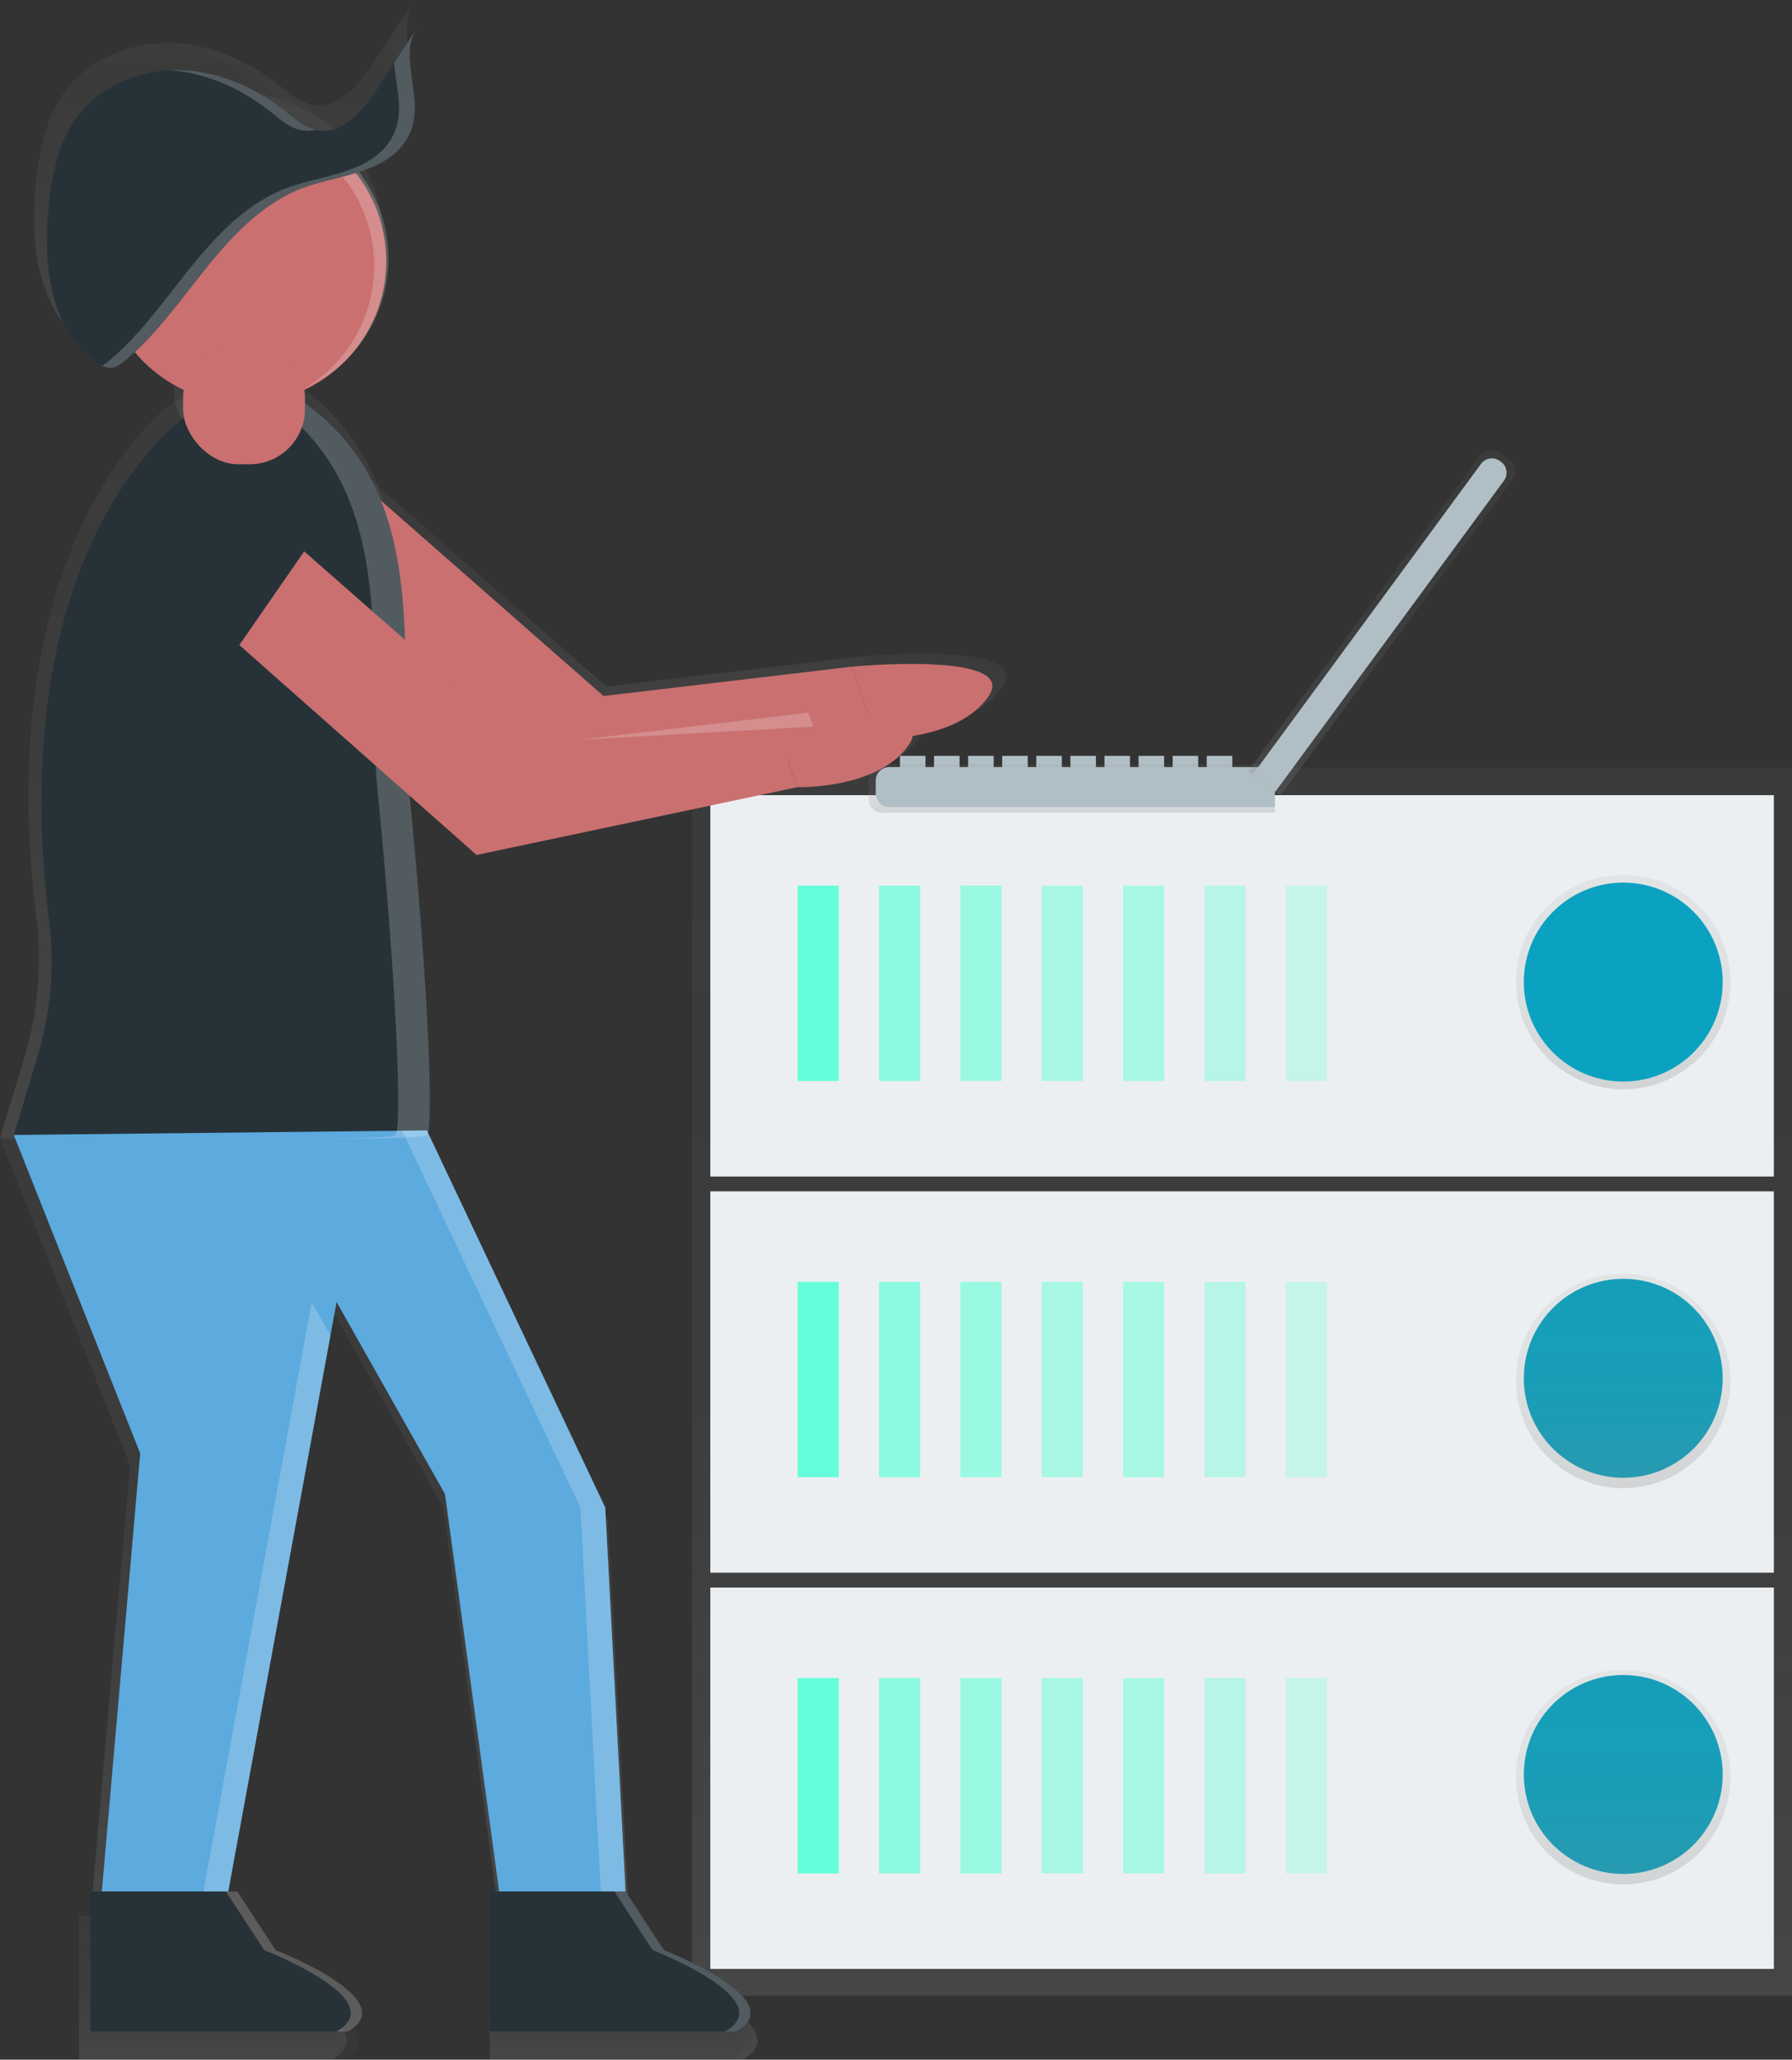 <svg id="b4507652-300d-4dad-b4e7-3391f5529675" data-name="Layer 1" xmlns="http://www.w3.org/2000/svg" xmlns:xlink="http://www.w3.org/1999/xlink" width="663.17" height="762" viewBox="0 0 663.17 762"><rect x="0" y="0" width="663.17" height="762" fill="#333333" stroke="none"/><defs><linearGradient id="d72a5ab6-06b8-48ed-a5a5-a3a3f0331fd3" x1="459.65" y1="738.32" x2="459.65" y2="284.02" gradientUnits="userSpaceOnUse"><stop offset="0" stop-color="gray" stop-opacity="0.25"/><stop offset="0.54" stop-color="gray" stop-opacity="0.12"/><stop offset="1" stop-color="gray" stop-opacity="0.1"/></linearGradient><linearGradient id="7e95541b-f23b-42af-96eb-14a53f85b88b" x1="600.72" y1="403" x2="600.72" y2="323.66" xlink:href="#d72a5ab6-06b8-48ed-a5a5-a3a3f0331fd3"/><linearGradient id="1f71154d-6f54-4122-a624-3174e1d145ed" x1="600.72" y1="550.56" x2="600.72" y2="471.22" xlink:href="#d72a5ab6-06b8-48ed-a5a5-a3a3f0331fd3"/><linearGradient id="bab1ef80-f439-400f-b75e-d481e1337c59" x1="600.72" y1="697.13" x2="600.72" y2="617.79" xlink:href="#d72a5ab6-06b8-48ed-a5a5-a3a3f0331fd3"/><linearGradient id="311d0c02-f227-4717-bb3e-7b76a48f76fd" x1="665.06" y1="369.67" x2="665.06" y2="351.79" xlink:href="#d72a5ab6-06b8-48ed-a5a5-a3a3f0331fd3"/><linearGradient id="f10401ff-75bf-4918-9522-41530bdcb224" x1="479.65" y1="365.1" x2="479.65" y2="234.63" xlink:href="#d72a5ab6-06b8-48ed-a5a5-a3a3f0331fd3"/><linearGradient id="634fc42e-a625-48bc-9b77-e9d0b023e72c" x1="614.02" y1="339.34" x2="614.02" y2="310.82" xlink:href="#d72a5ab6-06b8-48ed-a5a5-a3a3f0331fd3"/><linearGradient id="9b827108-e4f2-42b8-ba41-3c19060ad3f7" x1="87.62" y1="142.68" x2="87.62" y2="34.45" xlink:href="#d72a5ab6-06b8-48ed-a5a5-a3a3f0331fd3"/><linearGradient id="3586a682-5eec-4ced-91ba-6237bff26d97" x1="347.57" y1="491.51" x2="347.57" y2="211.68" xlink:href="#d72a5ab6-06b8-48ed-a5a5-a3a3f0331fd3"/><linearGradient id="dd5c4d5c-05f0-4f35-bbb4-fa512a8ce0cd" x1="116.39" y1="708.74" x2="116.39" y2="419.27" xlink:href="#d72a5ab6-06b8-48ed-a5a5-a3a3f0331fd3"/><linearGradient id="9de476d2-69e8-44f9-8bb3-c420f419b2ba" x1="499.2" y1="831" x2="499.2" y2="777.74" xlink:href="#d72a5ab6-06b8-48ed-a5a5-a3a3f0331fd3"/><linearGradient id="f7fb7603-20ad-4e52-86ea-1fa616cf7653" x1="347.16" y1="831" x2="347.16" y2="777.74" xlink:href="#d72a5ab6-06b8-48ed-a5a5-a3a3f0331fd3"/><linearGradient id="5066a889-a40f-4241-bcba-44ac6c04f611" x1="370.62" y1="206.37" x2="370.62" y2="102.59" xlink:href="#d72a5ab6-06b8-48ed-a5a5-a3a3f0331fd3"/><linearGradient id="371e619a-3c15-42e1-9941-bc21af164012" x1="351.42" y1="198.2" x2="351.42" y2="69" xlink:href="#d72a5ab6-06b8-48ed-a5a5-a3a3f0331fd3"/><linearGradient id="10f878d5-e316-4ded-aa19-5e1413fbf4fb" x1="355.36" y1="108.01" x2="355.36" y2="84.91" xlink:href="#d72a5ab6-06b8-48ed-a5a5-a3a3f0331fd3"/><linearGradient id="37ff1452-10ea-45a0-ad47-cadc68f3bfc5" x1="361.95" y1="198.2" x2="361.95" y2="69" xlink:href="#d72a5ab6-06b8-48ed-a5a5-a3a3f0331fd3"/><linearGradient id="18a85275-116d-4ad3-9bbd-6c78581ea078" x1="397.75" y1="491.51" x2="397.75" y2="211.68" xlink:href="#d72a5ab6-06b8-48ed-a5a5-a3a3f0331fd3"/><linearGradient id="eb6e6980-5e3c-4cc8-ba13-4b71197705e9" x1="449.38" y1="383.47" x2="449.38" y2="253.01" xlink:href="#d72a5ab6-06b8-48ed-a5a5-a3a3f0331fd3"/><linearGradient id="ca1af11e-721e-46b0-bf29-fc3abce4d291" x1="583.76" y1="357.71" x2="583.76" y2="329.2" xlink:href="#d72a5ab6-06b8-48ed-a5a5-a3a3f0331fd3"/><linearGradient id="87e6aff1-3600-405e-a0c9-f146cb0b14e5" x1="87.62" y1="165.87" x2="87.62" y2="119.49" xlink:href="#d72a5ab6-06b8-48ed-a5a5-a3a3f0331fd3"/><linearGradient id="9310cc51-8904-4231-ae2b-5557a287eec3" x1="96.33" y1="708.74" x2="96.33" y2="484.55" xlink:href="#d72a5ab6-06b8-48ed-a5a5-a3a3f0331fd3"/><linearGradient id="40a7ecb1-ccc7-469d-bfb2-8f2ca76aa016" x1="190.29" y1="708.74" x2="190.29" y2="419.27" xlink:href="#d72a5ab6-06b8-48ed-a5a5-a3a3f0331fd3"/><linearGradient id="9872a281-de8b-443e-8a22-8ab73fd8eecc" x1="522.82" y1="831" x2="522.82" y2="777.74" xlink:href="#d72a5ab6-06b8-48ed-a5a5-a3a3f0331fd3"/><linearGradient id="25814e7d-be9f-42ca-ba9f-5e4b50285847" x1="375.07" y1="831" x2="375.07" y2="777.74" xlink:href="#d72a5ab6-06b8-48ed-a5a5-a3a3f0331fd3"/><linearGradient id="f6db3ab5-77d3-4926-85e6-26558235763f" x1="259.45" y1="270.72" x2="259.45" y2="260.36" xlink:href="#d72a5ab6-06b8-48ed-a5a5-a3a3f0331fd3"/><linearGradient id="a12a6384-bcfe-49c1-a705-b61b36502b52" x1="82.08" y1="254.09" x2="82.08" y2="165.45" xlink:href="#d72a5ab6-06b8-48ed-a5a5-a3a3f0331fd3"/><linearGradient id="24987791-5317-4d6d-bf01-0dc3e5459aa4" x1="779.72" y1="363.2" x2="779.72" y2="235.39" xlink:href="#d72a5ab6-06b8-48ed-a5a5-a3a3f0331fd3"/></defs><title>maintenance</title><rect x="333.04" y="279.64" width="9.46" height="6.31" fill="#b0bec5"/><rect x="345.65" y="279.64" width="9.46" height="6.31" fill="#b0bec5"/><rect x="358.27" y="279.64" width="9.46" height="6.31" fill="#b0bec5"/><rect x="370.88" y="279.64" width="9.46" height="6.31" fill="#b0bec5"/><rect x="383.5" y="279.64" width="9.46" height="6.31" fill="#b0bec5"/><rect x="396.12" y="279.64" width="9.46" height="6.31" fill="#b0bec5"/><rect x="408.73" y="279.64" width="9.46" height="6.31" fill="#b0bec5"/><rect x="421.35" y="279.64" width="9.46" height="6.31" fill="#b0bec5"/><rect x="433.96" y="279.64" width="9.46" height="6.31" fill="#b0bec5"/><rect x="446.58" y="279.64" width="9.46" height="6.31" fill="#b0bec5"/><rect x="256.14" y="284.02" width="407.03" height="454.29" fill="url(#d72a5ab6-06b8-48ed-a5a5-a3a3f0331fd3)"/><rect x="262.87" y="587.33" width="393.58" height="141.09" fill="#eceff1"/><rect x="295.17" y="620.8" width="15.25" height="72.29" fill="#64ffda"/><g opacity="0.7"><rect x="325.28" y="620.8" width="15.25" height="72.29" fill="#64ffda"/></g><g opacity="0.6"><rect x="355.39" y="620.8" width="15.25" height="72.29" fill="#64ffda"/></g><g opacity="0.5"><rect x="385.5" y="620.8" width="15.25" height="72.29" fill="#64ffda"/></g><g opacity="0.5"><rect x="415.61" y="620.8" width="15.25" height="72.29" fill="#64ffda"/></g><g opacity="0.4"><rect x="445.72" y="620.8" width="15.25" height="72.29" fill="#64ffda"/></g><g opacity="0.3"><rect x="475.82" y="620.8" width="15.25" height="72.29" fill="#64ffda"/></g><circle cx="600.72" cy="656.48" r="36.8" fill="#0AA2C0"/><rect x="262.87" y="440.75" width="393.58" height="141.09" fill="#eceff1"/><rect x="295.17" y="474.22" width="15.25" height="72.29" fill="#64ffda"/><g opacity="0.7"><rect x="325.28" y="474.22" width="15.25" height="72.29" fill="#64ffda"/></g><g opacity="0.6"><rect x="355.39" y="474.22" width="15.25" height="72.29" fill="#64ffda"/></g><g opacity="0.5"><rect x="385.5" y="474.22" width="15.25" height="72.29" fill="#64ffda"/></g><g opacity="0.5"><rect x="415.61" y="474.22" width="15.25" height="72.29" fill="#64ffda"/></g><g opacity="0.4"><rect x="445.72" y="474.22" width="15.25" height="72.29" fill="#64ffda"/></g><g opacity="0.3"><rect x="475.82" y="474.22" width="15.25" height="72.29" fill="#64ffda"/></g><circle cx="600.72" cy="509.91" r="36.8" fill="#0AA2C0"/><rect x="262.87" y="294.18" width="393.58" height="141.09" fill="#eceff1"/><rect x="295.17" y="327.64" width="15.25" height="72.29" fill="#64ffda"/><g opacity="0.7"><rect x="325.28" y="327.64" width="15.25" height="72.29" fill="#64ffda"/></g><g opacity="0.6"><rect x="355.39" y="327.64" width="15.25" height="72.29" fill="#64ffda"/></g><g opacity="0.5"><rect x="385.5" y="327.64" width="15.25" height="72.29" fill="#64ffda"/></g><g opacity="0.5"><rect x="415.61" y="327.64" width="15.25" height="72.29" fill="#64ffda"/></g><g opacity="0.4"><rect x="445.72" y="327.64" width="15.25" height="72.29" fill="#64ffda"/></g><g opacity="0.3"><rect x="475.82" y="327.64" width="15.25" height="72.29" fill="#64ffda"/></g><circle cx="600.72" cy="363.33" r="39.67" fill="url(#7e95541b-f23b-42af-96eb-14a53f85b88b)"/><circle cx="600.72" cy="510.89" r="39.67" fill="url(#1f71154d-6f54-4122-a624-3174e1d145ed)"/><circle cx="600.72" cy="657.46" r="39.67" fill="url(#bab1ef80-f439-400f-b75e-d481e1337c59)"/><circle cx="600.72" cy="363.33" r="36.8" fill="#0AA2C0"/><path d="M740.22,369.67H594.86a5,5,0,0,1-5-5v-7.92a5,5,0,0,1,5-5H740.22Z" transform="translate(-268.41 -69)" fill="url(#311d0c02-f227-4717-bb3e-7b76a48f76fd)"/><path d="M740.22,367.56H597.49a5,5,0,0,1-5-5v-4.77a5,5,0,0,1,5-5H740.22Z" transform="translate(-268.41 -69)" fill="#b0bec5"/><path d="M369.8,272.22l105,92.88,122-25.77-9.45-27.49L492.81,323l-94.59-83a21.49,21.49,0,0,0-31.72,3.74h0A21.49,21.49,0,0,0,369.8,272.22Z" transform="translate(-268.41 -69)" fill="url(#f10401ff-75bf-4918-9522-41530bdcb224)"/><path d="M596.74,339.33s31.12.86,42.62-16.32-52.07-11.17-52.07-11.17Z" transform="translate(-268.41 -69)" fill="url(#634fc42e-a625-48bc-9b77-e9d0b023e72c)"/><circle cx="87.62" cy="88.56" r="54.12" fill="url(#9b827108-e4f2-42b8-ba41-3c19060ad3f7)"/><path d="M333.7,216.83s-69.5,46.8-51.85,191.48a126.66,126.66,0,0,1-4.46,52.07l-9,29.6s152.9,3.44,157.19,0c2.66-2.13.59-56.65-6.87-132.28-4.57-46.33,9.76-110.78-39.51-146Z" transform="translate(-268.41 -69)" fill="url(#3586a682-5eec-4ced-91ba-6237bff26d97)"/><polygon points="157.19 419.27 225.05 562.72 232.78 708.74 184.68 708.74 164.06 557.56 122.83 484.55 81.6 708.74 33.5 708.74 48.1 542.1 0 420.99 157.19 419.27" fill="url(#dd5c4d5c-05f0-4f35-bbb4-fa512a8ce0cd)"/><path d="M501.2,777.74l14.6,22.33s49,18.9,27.49,30.92H449.66V777.74Z" transform="translate(-268.41 -69)" fill="url(#9de476d2-69e8-44f9-8bb3-c420f419b2ba)"/><path d="M349.16,777.74l14.6,22.33s49,18.9,27.49,30.92H297.62V777.74Z" transform="translate(-268.41 -69)" fill="url(#f7fb7603-20ad-4e52-86ea-1fa616cf7653)"/><g opacity="0.2"><path d="M356.89,102.59a53.85,53.85,0,0,0-26.66,7,54.11,54.11,0,0,1,48.17,96.75,54.12,54.12,0,0,0-21.51-103.78Z" transform="translate(-268.41 -69)" fill="url(#5066a889-a40f-4241-bcba-44ac6c04f611)"/></g><path d="M421.82,69,406.76,92c-5.41,8.27-13.27,17.66-23,15.74-4.52-.89-8.14-4.15-11.75-7-11.81-9.38-26.42-15.74-41.5-15.83s-30.51,6.7-39,19.15c-6.29,9.19-8.46,20.53-9.7,31.59-2.49,22.12,0,48.23,18.47,60.65a8.68,8.68,0,0,0,5.24,1.89c2-.13,3.62-1.4,5.12-2.66,23.12-19.37,36-50.87,63.84-64.17,12.29-5.86,30.17-5.91,40.08-15.87C429.16,100.85,413,82.47,421.82,69Z" transform="translate(-268.41 -69)" fill="url(#371e619a-3c15-42e1-9941-bc21af164012)"/><g opacity="0.2"><path d="M366,100.74c3.61,2.87,7.22,6.13,11.75,7a13,13,0,0,0,5.56-.11c-4.31-1-7.8-4.15-11.29-6.91-11.81-9.38-26.42-15.74-41.5-15.83-1.06,0-2.11,0-3.17.09C341.45,85.81,355,92,366,100.74Z" transform="translate(-268.41 -69)" fill="url(#10f878d5-e316-4ded-aa19-5e1413fbf4fb)"/><path d="M421.82,69l-8.69,13.29c.83,10.93,5.63,23-4.55,33.2-9.92,10-27.8,10-40.08,15.87-27.87,13.3-40.73,44.81-63.84,64.17a16.5,16.5,0,0,1-2.56,1.84,6.71,6.71,0,0,0,3.45.82c2-.13,3.62-1.4,5.12-2.66,23.12-19.37,36-50.87,63.84-64.17,12.29-5.86,30.17-5.91,40.08-15.87C429.16,100.85,413,82.47,421.82,69Z" transform="translate(-268.41 -69)" fill="url(#37ff1452-10ea-45a0-ad47-cadc68f3bfc5)"/></g><g opacity="0.2"><path d="M418.74,357.71c-4.57-46.33,9.76-110.78-39.51-146l-10.43,1.18c47.35,35.48,33.4,99,37.92,144.84,7.46,75.63,9.54,130.15,6.87,132.28-1.31,1-16.44,1.46-36.83,1.52,26.23.07,47.3-.27,48.86-1.52C428.27,487.86,426.19,433.34,418.74,357.71Z" transform="translate(-268.41 -69)" fill="url(#18a85275-116d-4ad3-9bbd-6c78581ea078)"/></g><path d="M339.54,290.59l105,92.88,122-25.77L557,330.22l-94.49,11.17-94.59-83a21.49,21.49,0,0,0-31.72,3.74h0A21.49,21.49,0,0,0,339.54,290.59Z" transform="translate(-268.41 -69)" fill="url(#eb6e6980-5e3c-4cc8-ba13-4b71197705e9)"/><path d="M566.48,357.71s31.12.86,42.62-16.32S557,330.22,557,330.22Z" transform="translate(-268.41 -69)" fill="url(#ca1af11e-721e-46b0-bf29-fc3abce4d291)"/><rect x="64.42" y="119.49" width="46.38" height="46.38" rx="20.47" ry="20.47" fill="url(#87e6aff1-3600-405e-a0c9-f146cb0b14e5)"/><g opacity="0.2"><polygon points="113.38 484.55 72.15 708.74 81.6 708.74 120.51 497.17 113.38 484.55" fill="url(#9310cc51-8904-4231-ae2b-5557a287eec3)"/><polygon points="225.05 562.72 157.19 419.27 147.79 419.37 215.6 562.72 223.33 708.74 232.78 708.74 225.05 562.72" fill="url(#40a7ecb1-ccc7-469d-bfb2-8f2ca76aa016)"/></g><g opacity="0.2"><path d="M515.8,800.08l-14.6-22.33H496.9l14.6,22.33S560.47,819,539,831h4.29C564.76,819,515.8,800.08,515.8,800.08Z" transform="translate(-268.41 -69)" fill="url(#9872a281-de8b-443e-8a22-8ab73fd8eecc)"/></g><g opacity="0.2"><path d="M368.06,800.08l-14.6-22.33h-4.29l14.6,22.33s49,18.9,27.49,30.92h4.29C417,819,368.06,800.08,368.06,800.08Z" transform="translate(-268.41 -69)" fill="url(#25814e7d-be9f-42ca-ba9f-5e4b50285847)"/></g><g opacity="0.2"><polygon points="304.19 265.68 302.36 260.36 214.71 270.72 304.19 265.68" fill="url(#f6db3ab5-77d3-4926-85e6-26558235763f)"/></g><polygon points="43.17 220.58 72.36 165.45 121 183.83 72.36 254.09 43.17 220.58" fill="url(#a12a6384-bcfe-49c1-a705-b61b36502b52)"/><path d="M372.13,277.09l102.09,90.34,118.63-25.06-9.19-26.73-91.9,10.86-92-80.76a20.9,20.9,0,0,0-30.85,3.64h0A20.9,20.9,0,0,0,372.13,277.09Z" transform="translate(-268.41 -69)" fill="#ca7070"/><path d="M592.85,342.36s30.27.84,41.45-15.87-50.64-10.86-50.64-10.86Z" transform="translate(-268.41 -69)" fill="#ca7070"/><circle cx="90.32" cy="96.58" r="52.63" fill="#ca7070"/><path d="M337,223.22s-67.6,45.52-50.43,186.24a123.19,123.19,0,0,1-4.34,50.65l-8.72,28.79s148.71,3.34,152.89,0c2.59-2.07.57-55.1-6.68-128.66-4.44-45.06,9.49-107.75-38.43-142Z" transform="translate(-268.41 -69)" fill="#263238"/><polygon points="157.99 418.22 223.99 557.74 231.5 699.76 184.72 699.76 164.67 552.73 124.57 481.71 84.47 699.76 37.68 699.76 51.88 537.69 5.1 419.89 157.99 418.22" fill="#5caade"/><path d="M499.92,768.76l14.2,21.72s47.62,18.38,26.73,30.08H449.79v-51.8Z" transform="translate(-268.41 -69)" fill="#263238"/><path d="M352,768.76l14.2,21.72s47.62,18.38,26.73,30.08H301.92v-51.8Z" transform="translate(-268.41 -69)" fill="#263238"/><path d="M359.57,112.11a52.37,52.37,0,0,0-25.93,6.84A52.63,52.63,0,0,1,380.49,213a52.64,52.64,0,0,0-20.92-100.93Z" transform="translate(-268.41 -69)" fill="#fff" opacity="0.2"/><path d="M422.71,79.44l-14.64,22.39c-5.26,8-12.9,17.17-22.33,15.31-4.4-.87-7.91-4-11.42-6.83C362.82,101.19,348.62,95,334,94.91s-29.67,6.52-38,18.62c-6.11,8.93-8.22,20-9.44,30.73-2.42,21.51,0,46.91,18,59a8.45,8.45,0,0,0,5.09,1.83c1.9-.13,3.52-1.36,5-2.59,22.48-18.83,35-49.48,62.1-62.41,11.95-5.7,29.34-5.75,39-15.43C429.86,110.42,414.14,92.54,422.71,79.44Z" transform="translate(-268.41 -69)" fill="#263238"/><g opacity="0.2"><path d="M368.46,110.31c3.51,2.79,7,6,11.42,6.83a12.69,12.69,0,0,0,5.41-.1c-4.19-1-7.59-4-11-6.72C362.82,101.19,348.62,95,334,94.91c-1,0-2.05,0-3.08.09C344.55,95.79,357.7,101.76,368.46,110.31Z" transform="translate(-268.41 -69)" fill="#fff"/><path d="M422.71,79.44l-8.46,12.93c.8,10.63,5.48,22.34-4.43,32.29-9.65,9.68-27,9.73-39,15.43-27.11,12.93-39.61,43.58-62.1,62.41a16,16,0,0,1-2.49,1.79,6.52,6.52,0,0,0,3.35.8c1.9-.13,3.52-1.36,5-2.59,22.48-18.83,35-49.48,62.1-62.41,11.95-5.7,29.34-5.75,39-15.43C429.86,110.42,414.14,92.54,422.71,79.44Z" transform="translate(-268.41 -69)" fill="#fff"/></g><path d="M419.72,360.23c-4.44-45.06,9.49-107.75-38.43-142l-10.14,1.15c46.05,34.51,32.48,96.31,36.88,140.88,7.25,73.56,9.27,126.59,6.68,128.66-1.27,1-16,1.42-35.82,1.48,25.52.07,46-.27,47.52-1.48C429,486.82,427,433.8,419.72,360.23Z" transform="translate(-268.41 -69)" fill="#fff" opacity="0.2"/><path d="M342.69,295,444.78,385.3l118.63-25.06-9.19-26.73-91.9,10.86-92-80.76a20.9,20.9,0,0,0-30.85,3.64h0A20.9,20.9,0,0,0,342.69,295Z" transform="translate(-268.41 -69)" fill="#ca7070"/><path d="M563.41,360.23s30.27.84,41.45-15.87-50.64-10.86-50.64-10.86Z" transform="translate(-268.41 -69)" fill="#ca7070"/><rect x="67.76" y="126.65" width="45.11" height="45.11" rx="20.47" ry="20.47" fill="#ca7070"/><g opacity="0.2"><polygon points="115.38 481.71 75.28 699.76 84.47 699.76 122.31 493.99 115.38 481.71" fill="#fff"/><polygon points="223.99 557.74 157.99 418.22 148.84 418.32 214.8 557.74 222.31 699.76 231.5 699.76 223.99 557.74" fill="#fff"/></g><path d="M514.12,790.49l-14.2-21.72h-4.18l14.2,21.72s47.62,18.38,26.73,30.08h4.18C561.74,808.87,514.12,790.49,514.12,790.49Z" transform="translate(-268.41 -69)" fill="#fff" opacity="0.2"/><path d="M370.43,790.49l-14.2-21.72H352l14.2,21.72s47.62,18.38,26.73,30.08h4.18C418,808.87,370.43,790.49,370.43,790.49Z" transform="translate(-268.41 -69)" fill="#fff" opacity="0.2"/><polygon points="300.95 268.84 299.18 263.67 213.93 273.74 300.95 268.84" fill="#fff" opacity="0.2"/><polygon points="47.09 224.97 75.47 171.36 122.78 189.23 75.47 257.56 47.09 224.97" fill="#263238"/><path d="M730.24,354.36l86-116.94a5,5,0,0,1,7-1.06l4,2.95a5,5,0,0,1,1.06,7l-86,116.94Z" transform="translate(-268.41 -69)" fill="url(#24987791-5317-4d6d-bf01-0dc3e5459aa4)"/><path d="M731.95,355.61l84.54-115a5,5,0,0,1,7-1.06l.41.3a5,5,0,0,1,1.06,7l-84.54,115Z" transform="translate(-268.41 -69)" fill="#b0bec5"/></svg>